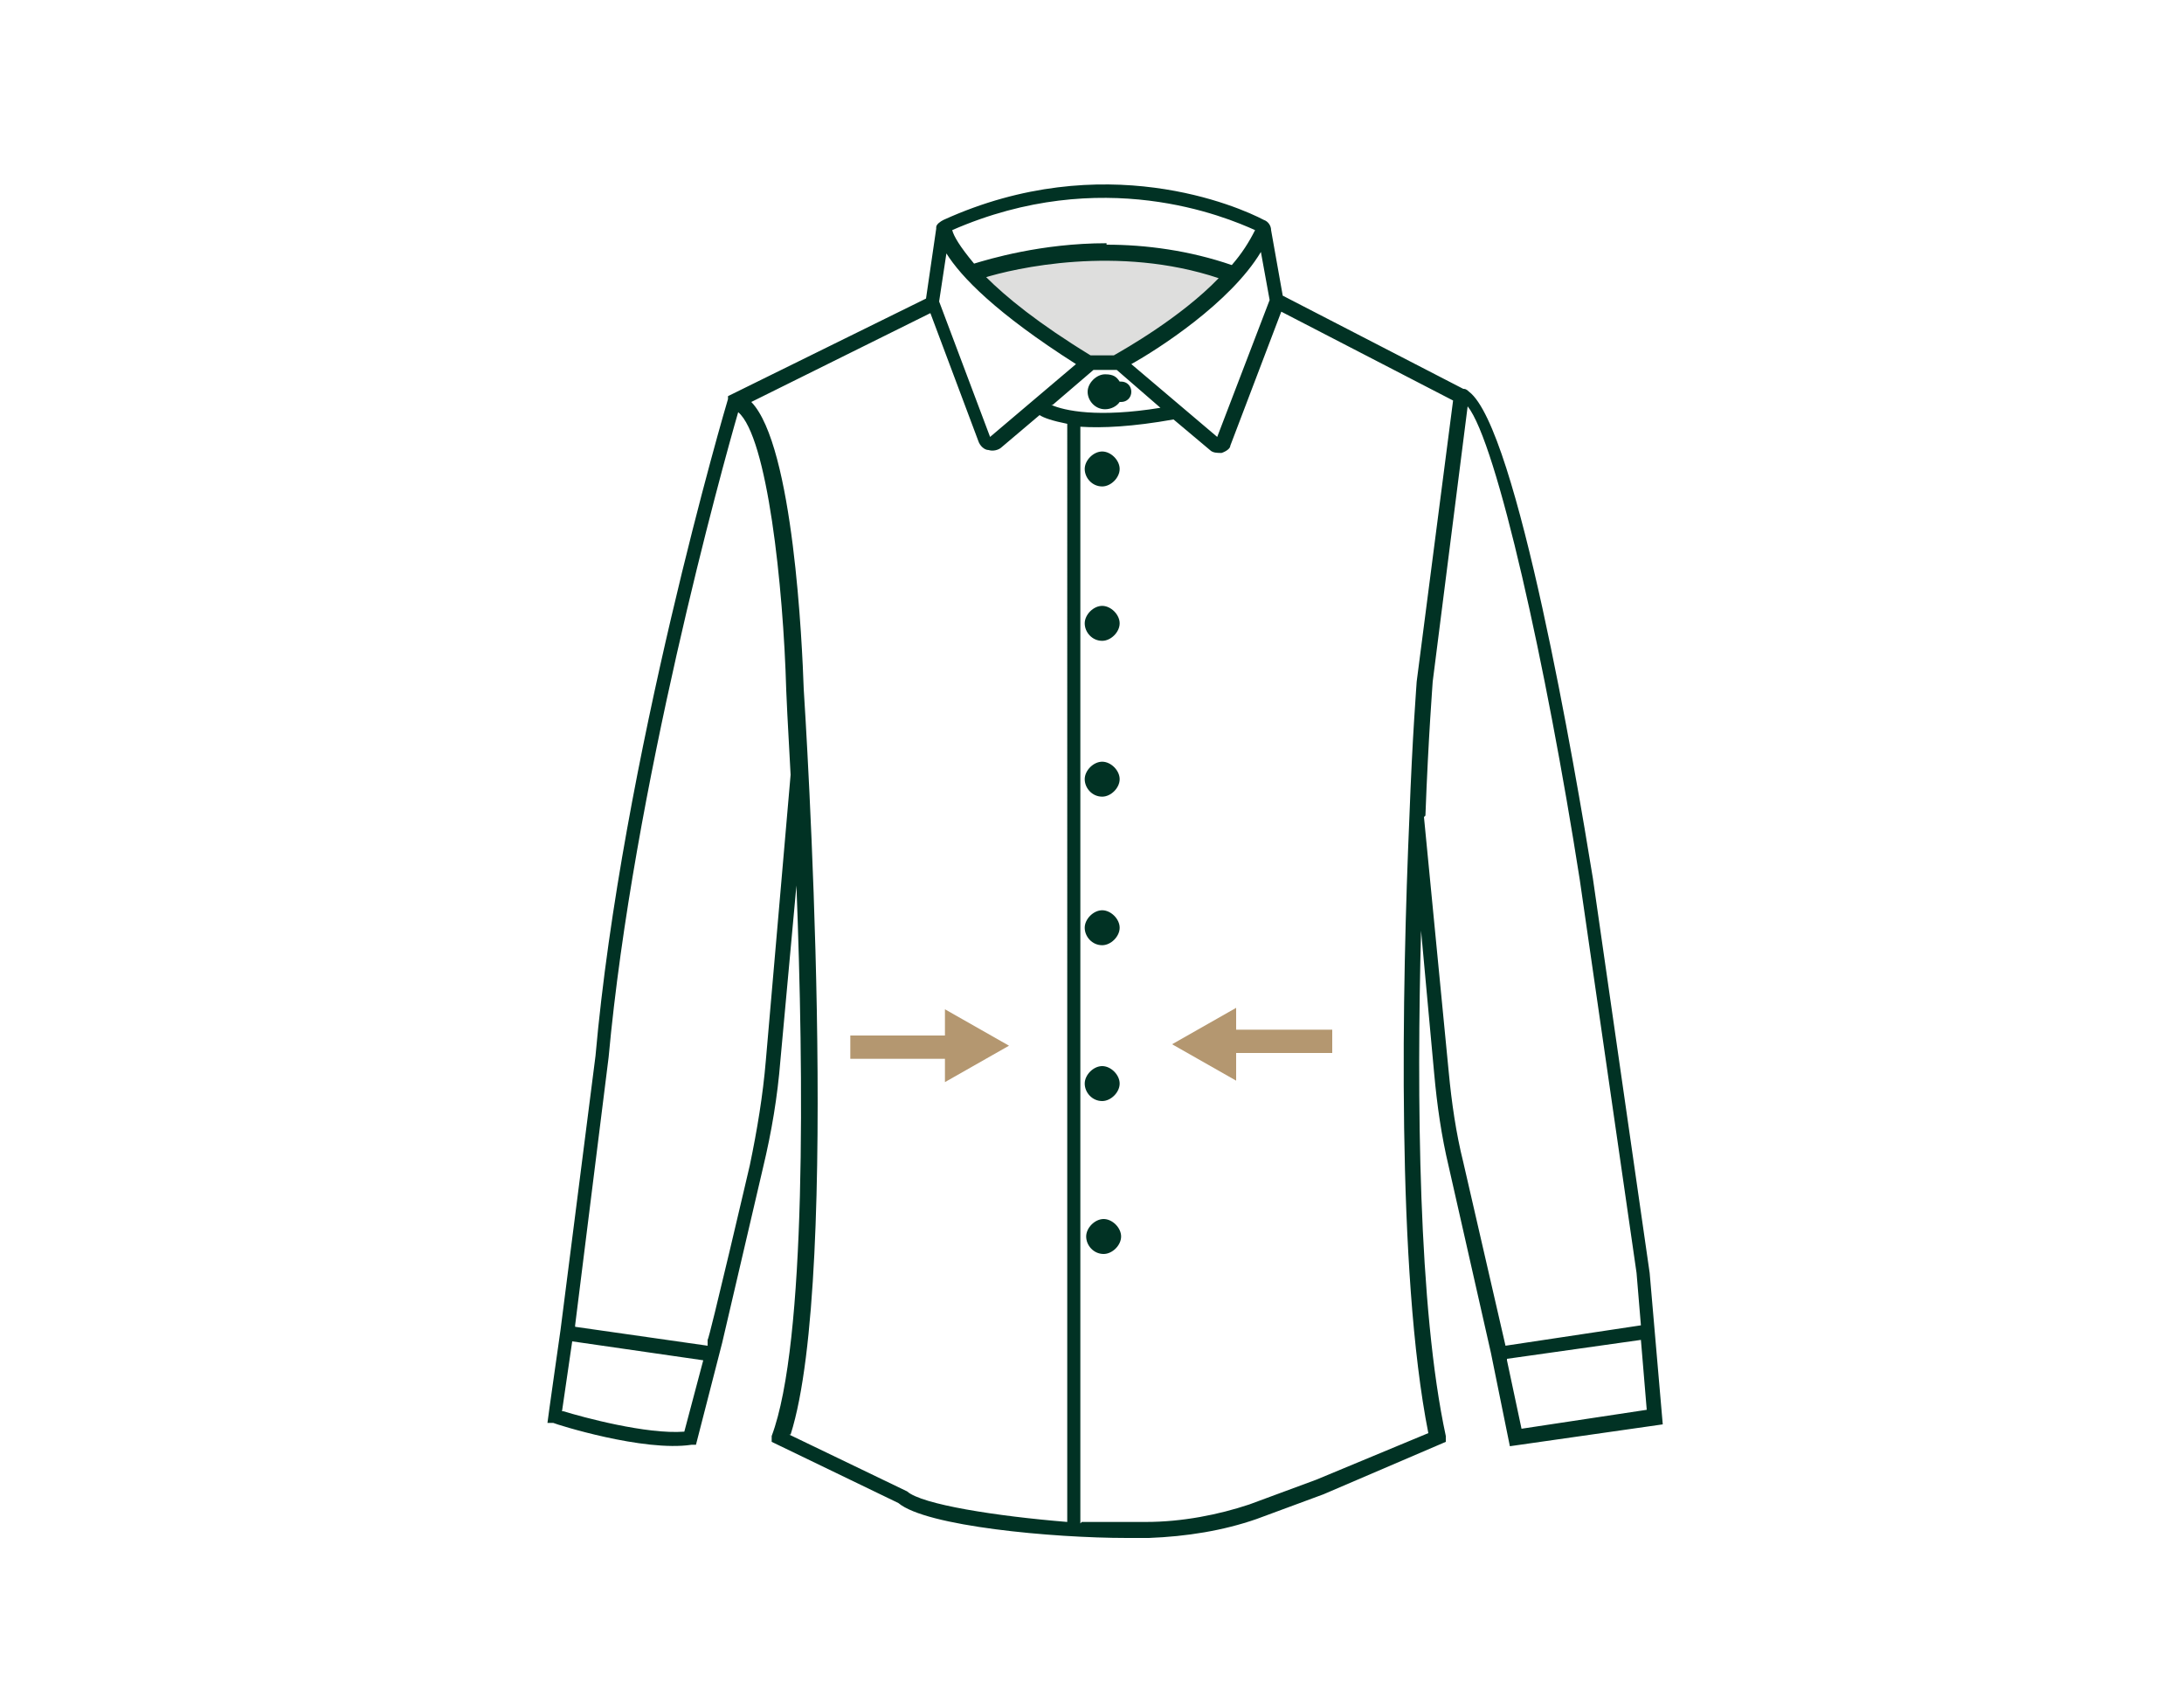 <svg xmlns="http://www.w3.org/2000/svg" viewBox="0 0 150 117"><path d="M76.9 24.9h-2.1c-4.2-2.6-6.6-4.7-8-6.2 2-.6 10.4-2.7 18 .1-3 3.4-8 6-8 6Z" style="fill:#dededd"/><path d="M77.4 105.6c-5.1 0-13.8-.8-15.7-2.4L53 99v-.4c2.4-6.4 2.2-24.9 1.7-37.8l-1.1 12c-.2 2.5-.6 4.9-1.2 7.4l-2.8 12-1.8 7h-.3c-3.3.5-9.3-1.4-9.5-1.5h-.4c0-.1.9-6.4.9-6.4l2.4-18.8c1.8-20.3 9-44.8 9.1-45.1v-.2l13.6-6.7.7-4.8v-.1c0-.2.3-.4.5-.5 11-5 20.3-.9 22 0 .3.1.5.4.5.7l.8 4.5 12.4 6.4c.1 0 .2 0 .4.2 3.3 2.5 7.3 26 8.5 33.4l3.9 27.1.9 10.4-10.5 1.5-1.3-6.4-2.9-12.8c-.5-2.1-.8-4.2-1-6.4l-.9-9.8c-.3 11.4-.2 25.9 1.7 34.7v.4l-8.4 3.6-4.6 1.7c-2.3.8-4.8 1.2-7.4 1.3h-1.4Zm-3.1-1.1h4.4c2.5 0 5-.5 7.1-1.2l4.6-1.7 7.7-3.2c-2.2-11.1-1.8-30.7-1.3-42.3.2-5.5.5-9.2.5-9.3l2.5-19.3L88 21.4l-3.5 9.2c0 .2-.3.4-.6.5-.3 0-.6 0-.8-.2l-2.5-2.1c-2.8.5-4.9.6-6.4.5v75.3Zm-20.1-6 8.1 3.9c1 .9 6.1 1.7 11 2.1V29.1c-1-.2-1.6-.4-1.9-.6l-2.6 2.2c-.2.2-.6.3-.9.2-.3 0-.6-.3-.7-.6l-3.3-8.8-12.3 6.1c2.9 3 3.5 16.7 3.6 19.7.1 1.6 2.6 40.2-.9 51.2Zm-15.5-1.6c1.3.4 5.7 1.6 8.3 1.4l1.3-4.9-9-1.3-.7 4.8Zm64.8-3.5 1 4.7 8.6-1.3-.4-4.8-9.2 1.3Zm-5.7-37.3 1.7 17.5c.2 2.1.5 4.2 1 6.2l2.9 12.6 9.3-1.4-.3-3.6-3.9-27c-2.3-14.7-5.7-30-7.7-32.5l-2.4 18.9c0 .1-.3 3.8-.5 9.2Zm-58.3 35 9.1 1.3V92c.1 0 2.9-12 2.9-12 .5-2.4.9-4.8 1.1-7.2l1.7-19.6c-.2-3.5-.3-5.7-.3-5.8-.2-7.2-1.3-17.4-3.3-19.1-1.1 3.8-7.2 25.8-8.9 44.3L39.5 91ZM65 17.4l-.5 3.3L68 30l5.9-5c-5.5-3.5-7.9-6-8.9-7.6M77.7 25l5.9 5 3.6-9.4-.6-3.3c-2.1 3.5-7.1 6.7-8.9 7.7m-5.5 2.8c.9.4 3.2.9 7.5.2l-3-2.6h-1.6l-2.8 2.4ZM67.7 19c1.4 1.4 3.6 3.2 7.2 5.4h1.6c.7-.4 4.6-2.6 7.2-5.3-6.9-2.3-14-.7-16.2 0Zm8.3-2.2c2.7 0 5.7.4 8.6 1.4.7-.8 1.2-1.6 1.6-2.4-2-.9-10.5-4.5-20.8 0 .1.4.5 1.1 1.5 2.3 1-.3 4.6-1.4 9.1-1.4Zm-.2 69.3c-.7 0-1.2-.6-1.2-1.2s.6-1.2 1.2-1.2 1.2.6 1.2 1.2-.6 1.2-1.2 1.2m-.1-10.5c-.7 0-1.2-.6-1.2-1.2s.6-1.2 1.2-1.2 1.2.6 1.2 1.2-.6 1.2-1.2 1.2m0-10.7c-.7 0-1.2-.6-1.2-1.2s.6-1.2 1.2-1.2 1.2.6 1.2 1.2-.6 1.2-1.2 1.2m0-10.2c-.7 0-1.2-.6-1.2-1.2s.6-1.2 1.2-1.2 1.2.6 1.2 1.2-.6 1.2-1.2 1.2m0-10.7c-.7 0-1.2-.6-1.2-1.2s.6-1.2 1.2-1.2 1.2.6 1.2 1.2-.6 1.2-1.2 1.2m0-10.6c-.7 0-1.2-.6-1.2-1.2s.6-1.2 1.2-1.2 1.2.6 1.2 1.2-.6 1.2-1.2 1.2m.2-5.3c-.7 0-1.2-.6-1.2-1.2s.6-1.2 1.2-1.2.8.2 1 .5h.1c.4 0 .7.3.7.7 0 .4-.3.7-.7.7h-.1c-.2.3-.6.5-1 .5" style="fill:#013224"/><path d="m84.9 74.2-4.4-2.5 4.4-2.5v5.1Zm0-1.9h6.6v-1.6h-6.6zm-20 2 4.4-2.5-4.4-2.5v5.1Zm.1-3.2h-6.6v1.6H65z" style="fill:#b49770"/></svg>